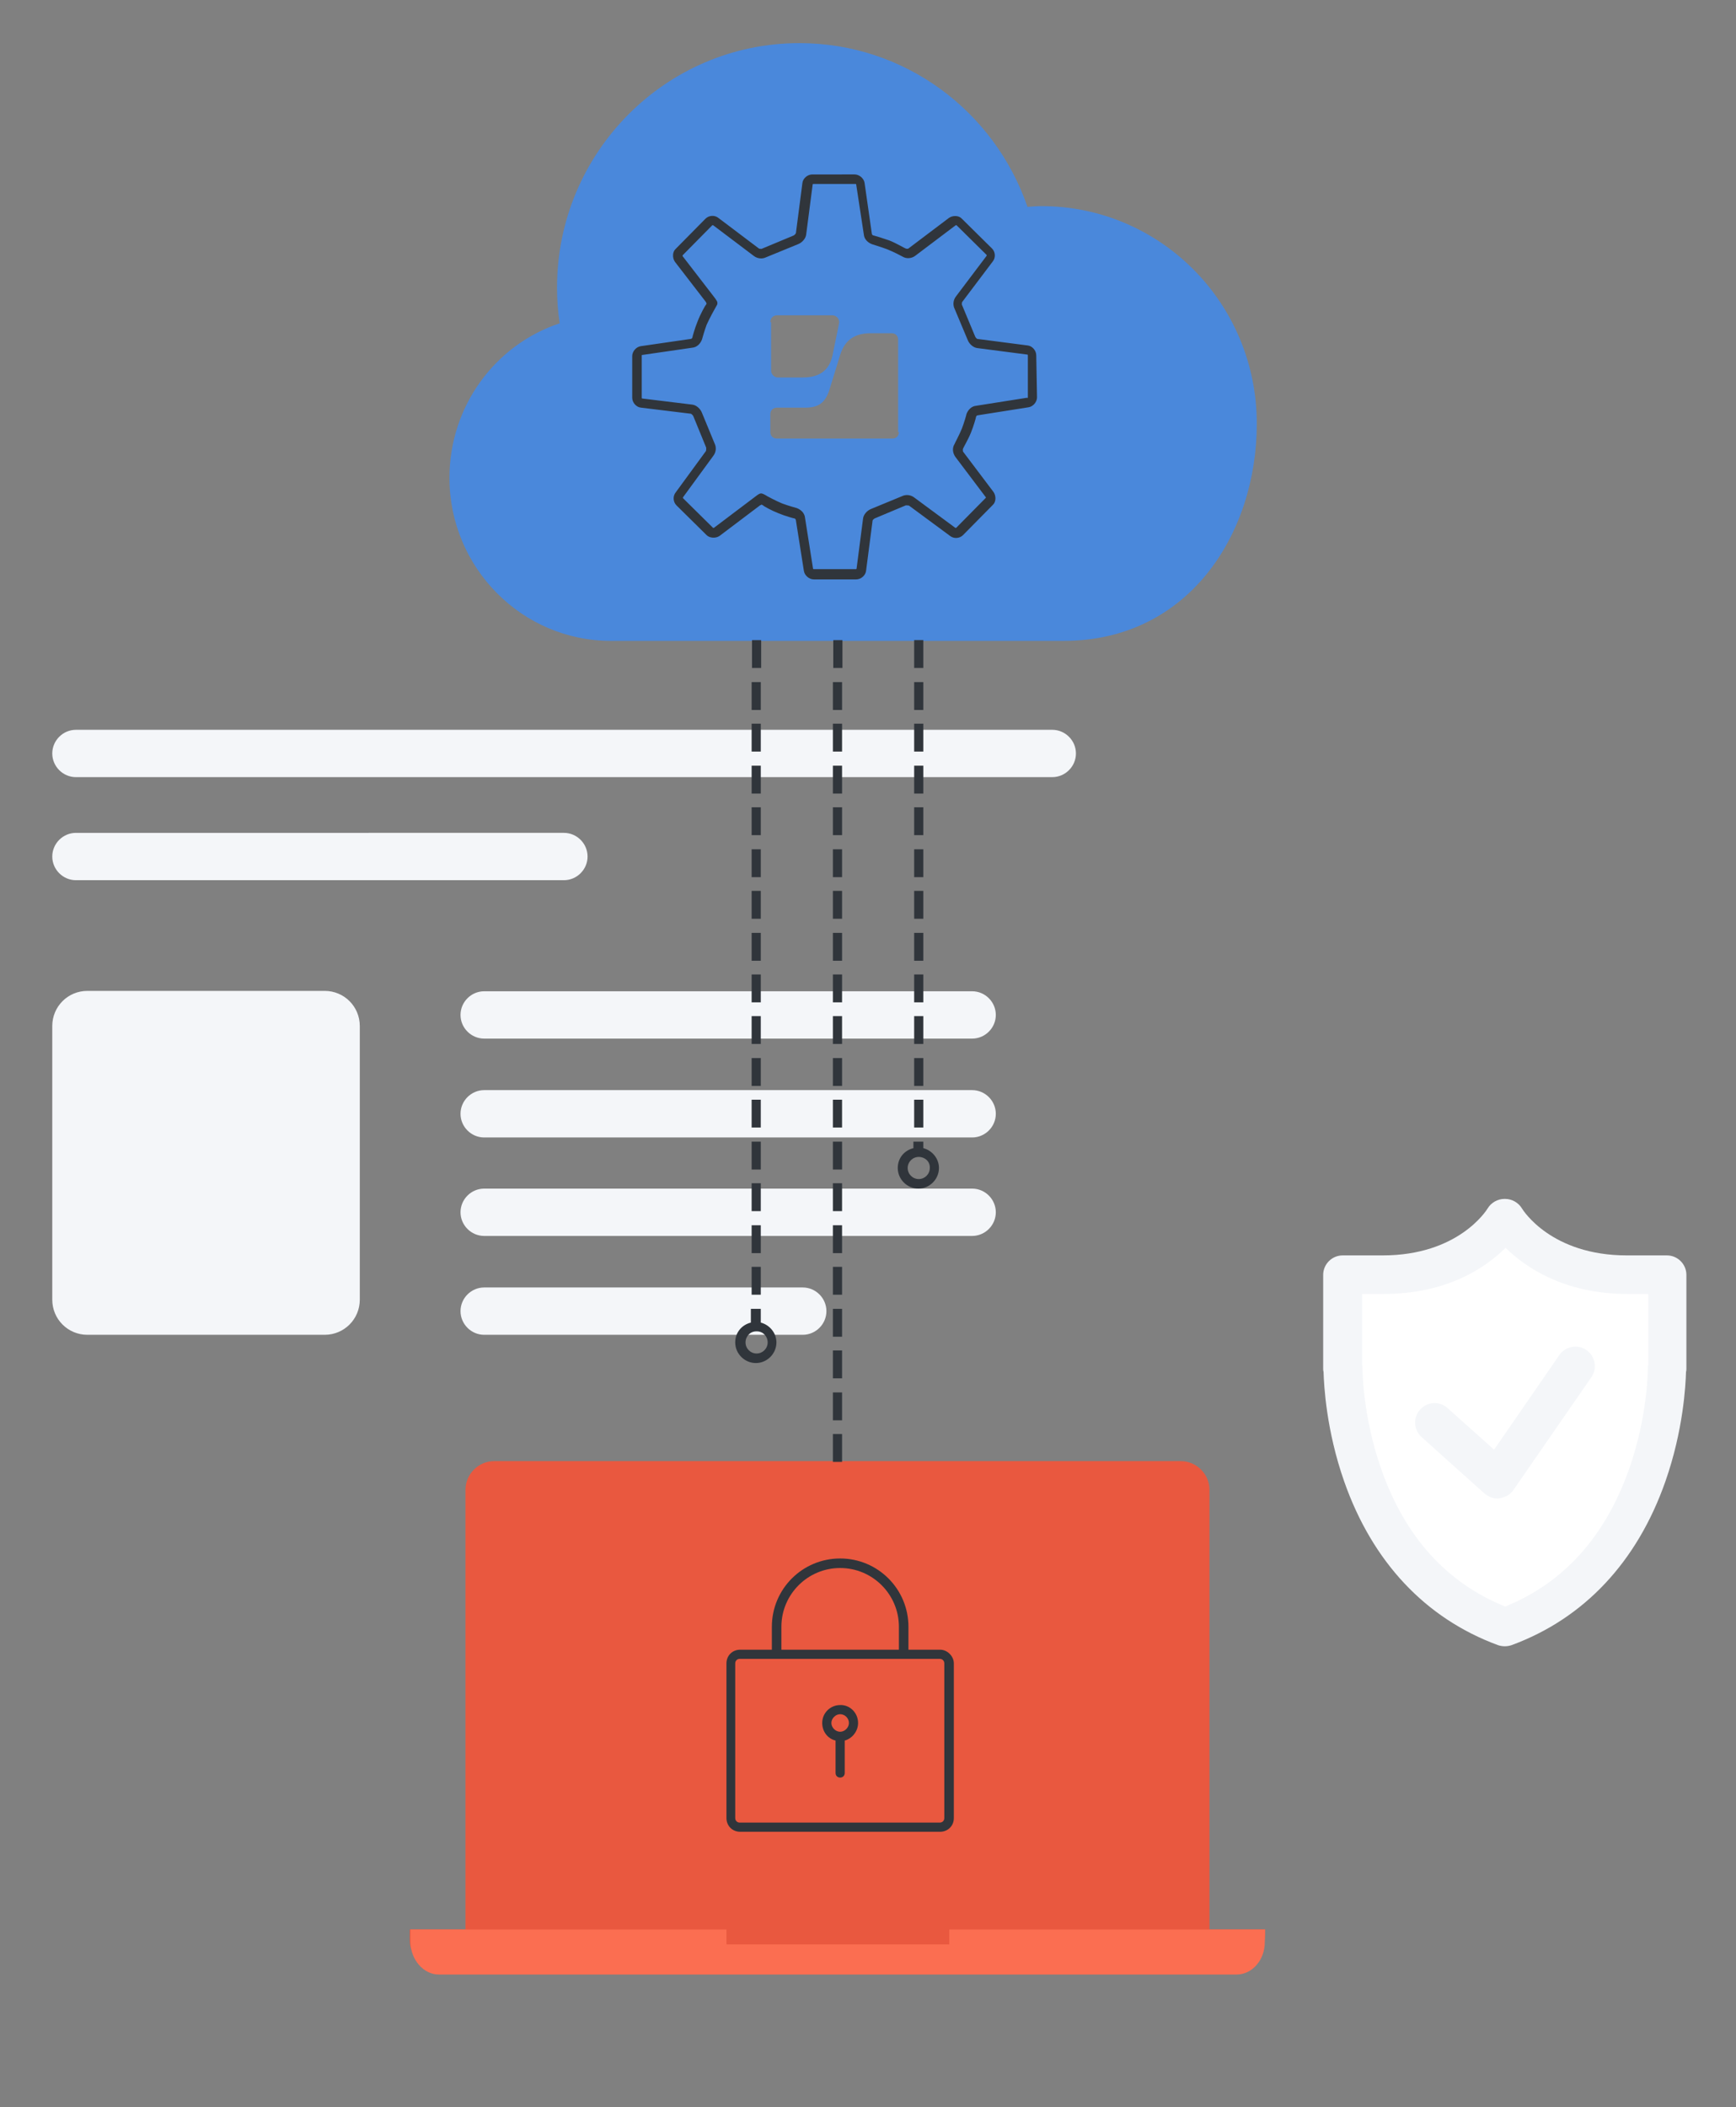<?xml version="1.0" encoding="utf-8"?><svg xmlns="http://www.w3.org/2000/svg" xml:space="preserve" x="0px" y="0px" version="1.0" width="455px" height="552px" viewBox="0 0 455 552"><rect x="0" y="0" width="455" height="552" fill="#808080" stroke="none"/><path fill="#FFF" d="M426.4 333.9c-23.2 0-31.9-14.8-31.9-14.8h-.2s-8.6 14.8-31.9 14.8H352v24.5h.1s-.4 52.1 42.4 67.8c42.8-15.7 42.4-67.8 42.4-67.8h.1v-24.5h-10.4"/><path fill="#F4F6F9" d="M394.4 431.3c-.6 0-1.2-.1-1.8-.3-19-7-32.9-21.8-40.3-42.9-4.7-13.4-5.3-25.2-5.4-28.7-.1-.3-.1-.6-.1-.9V334c0-2.8 2.3-5.1 5.1-5.1h10.5c19.8 0 27.2-11.8 27.5-12.3.9-1.5 2.6-2.5 4.4-2.5h.2c1.8 0 3.5 1 4.4 2.5.3.5 7.7 12.3 27.5 12.3h10.5c2.8 0 5.1 2.3 5.1 5.1v24.5c0 .3 0 .6-.1.9-.1 3.5-.7 15.3-5.4 28.7-7.4 21.1-21.3 35.9-40.3 42.9-.6.2-1.2.3-1.8.3zM357 357.6c.1.3.1.6.1.9 0 .1 0 12.6 5 26.6 6.2 17.6 17.1 29.6 32.4 35.8 15.3-6.2 26.1-18.2 32.4-35.8 5-14 5-26.5 5-26.6 0-.3 0-.6.1-.9V339H426.6c-16.7 0-26.8-7-32-12.1-5.1 5.1-15.2 12.1-32 12.1H357v18.6z"/><path fill="#F4F6F9" d="M392.5 392.6c-1.2 0-2.4-.5-3.4-1.3l-16.5-14.8c-2.1-1.9-2.3-5.1-.4-7.2 1.9-2.1 5.1-2.3 7.2-.4l12.2 10.9 17.1-24.8c1.6-2.3 4.8-2.9 7.1-1.3 2.3 1.6 2.9 4.8 1.3 7.1l-20.4 29.5c-.8 1.2-2.1 2-3.6 2.2-.2.1-.4.1-.6.1z"/><g><path fill="#F4F6F9" d="M22.9 349.7h62.2c5.1 0 9.2-4.1 9.2-9.2v-71.7c0-5.1-4.1-9.2-9.2-9.2H22.9c-5.1 0-9.2 4.1-9.2 9.2v71.7c0 5.1 4.1 9.2 9.2 9.2zM19.9 203.6h255.9c3.4 0 6.2-2.8 6.2-6.2 0-3.4-2.8-6.2-6.2-6.2H19.9c-3.4 0-6.2 2.8-6.2 6.2 0 3.4 2.8 6.2 6.2 6.2zM19.9 230.6h127.9c3.4 0 6.2-2.8 6.2-6.2 0-3.4-2.8-6.2-6.2-6.2H19.9c-3.4 0-6.2 2.8-6.2 6.2 0 3.4 2.8 6.2 6.2 6.2zM126.9 272.1h127.9c3.4 0 6.2-2.8 6.2-6.2 0-3.4-2.8-6.2-6.2-6.2H126.9c-3.4 0-6.2 2.8-6.2 6.2 0 3.4 2.8 6.2 6.2 6.2zM126.9 298h127.9c3.4 0 6.2-2.8 6.2-6.2 0-3.4-2.8-6.2-6.2-6.2H126.9c-3.4 0-6.2 2.8-6.2 6.2 0 3.4 2.8 6.2 6.2 6.2zM126.9 323.8h127.9c3.4 0 6.2-2.8 6.2-6.2 0-3.4-2.8-6.2-6.2-6.2H126.9c-3.4 0-6.2 2.8-6.2 6.2 0 3.4 2.8 6.2 6.2 6.2zM126.9 349.7h83.5c3.4 0 6.2-2.8 6.2-6.2 0-3.4-2.8-6.2-6.2-6.2h-83.5c-3.4 0-6.2 2.8-6.2 6.2 0 3.4 2.8 6.2 6.2 6.2z"/></g><g><path fill="#4A88DB" d="M272.9 54c-1.2 0-2.4.1-3.6.2-8.6-25-32.1-42.9-59.8-42.9-35 0-63.5 28.7-63.5 64 0 3.2.2 6.2.7 9.4-16.9 5.6-28.9 21.7-28.9 40.5 0 23.5 19 42.7 42.3 42.7h118.7c32.6 0 50.6-27.9 50.6-56.9 0-31.6-25.3-57-56.5-57zm-71 30.4c0-1 .7-1.8 1.8-1.8h14.4c1.2 0 2.1 1.1 1.8 2.2-.6 3-1.7 8.3-1.7 8.3-1.1 5.2-5.1 5.8-8 5.8h-6.3c-1 0-1.8-.9-1.8-1.8V84.4h-.2zm33.7 28.8c0 1-.7 1.7-1.7 1.7h-30.3c-1 0-1.7-.7-1.7-1.7v-4.7c0-1 .7-1.7 1.8-1.7h7.4c3.3 0 5.1-1.2 6.2-4.4l2.9-9.4c1.2-3.9 3.8-5.7 8-5.7h5.5c1 0 1.7.7 1.7 1.7v24.2h.2z"/><path fill="#E9583F" d="M331.6 507v-1.5H317V390.3c0-4.1-3.4-7.5-7.5-7.5h-180c-4.1 0-7.5 3.4-7.5 7.5v115.2h-14.6v2.9c0 4 3.4 7.3 7.4 7.3H324c4.1 0 7.4-3.3 7.4-7.3l.2-1.4z"/><path fill="#FB6E51" d="M331.6 505.5h-82.8v3.9h-58.4v-3.9h-82.8v3.3c0 4.6 3.4 8.5 7.4 8.5h209.1c4.1 0 7.4-3.8 7.4-8.5l.1-3.3z"/><path fill="#30353B" d="M197 288.1h2.4v7.3H197v-7.3zm0-3.6h2.4v-7.3H197v7.3zm0-11h2.4v-7.3H197v7.3zm0 32.9h2.4v-7.3H197v7.3zm0 36.5h2.4v3.6c2.3.6 4.1 2.7 4.1 5.2 0 2.9-2.4 5.4-5.4 5.4-2.9 0-5.4-2.4-5.4-5.4 0-2.6 1.7-4.6 4.1-5.2v-3.6h.2zm1.4 5.9h-.2c-1.6 0-2.8 1.3-2.8 2.9s1.3 2.9 2.9 2.9c1.6 0 2.9-1.3 2.9-2.9s-1.2-2.9-2.8-2.9zm-1.4-9.6h2.4v-7.3H197v7.3zm0-21.9h2.4V310H197v7.3zm0 11h2.4V321H197v7.3zm0-120.4h2.4v-7.3H197v7.3zm2.5-40.2h-2.4v7.3h2.4v-7.3zm-2.5 29.2h2.4v-7.3H197v7.3zm0-10.9h2.4v-7.3H197v7.3zm0 76.6h2.4v-7.3H197v7.3zm0-43.8h2.4v-7.3H197v7.3zm0 32.9h2.4v-7.3H197v7.3zm0-11h2.4v-7.3H197v7.3zm0-10.9h2.4v-7.3H197v7.3zm21.3-32.9h2.4v-7.3h-2.4v7.3zm0 11h2.4v-7.3h-2.4v7.3zm0 10.9h2.4v-7.3h-2.4v7.3zm0 11h2.4v-7.3h-2.4v7.3zm0-43.8h2.4v-7.3h-2.4v7.3zm2.5-18.3h-2.4v7.3h2.4v-7.3zM218.3 383h2.4v-7.3h-2.4v7.3zm0-43.8h2.4v-7.3h-2.4v7.3zm0 11h2.4v-7.3h-2.4v7.3zm0-21.9h2.4V321h-2.4v7.3zm0 32.8h2.4v-7.3h-2.4v7.3zm0-43.8h2.4V310h-2.4v7.3zm0 54.8h2.4v-7.3h-2.4v7.3zm0-131.4h2.4v-7.3h-2.4v7.3zm0 11h2.4v-7.3h-2.4v7.3zm0 54.7h2.4v-7.3h-2.4v7.3zm0-32.9h2.4v-7.3h-2.4v7.3zm0-10.9h2.4v-7.3h-2.4v7.3zm0 32.8h2.4v-7.3h-2.4v7.3zm0-10.9h2.4v-7.3h-2.4v7.3zm21.3-21.9h2.4v-7.3h-2.4v7.3zm0 10.9h2.4v-7.3h-2.4v7.3zm0-21.8h2.4v-7.3h-2.4v7.3zm0 32.8h2.4v-7.3h-2.4v7.3zm0 10.9h2.4v-7.3h-2.4v7.3zm0 3.7h2.4v1.7c2.3.6 4.1 2.7 4.1 5.2 0 2.9-2.4 5.4-5.4 5.4-2.9 0-5.4-2.4-5.4-5.4 0-2.6 1.7-4.6 4.1-5.2v-1.7h.2zm1.2 4c-1.6 0-2.9 1.3-2.9 2.9s1.3 2.9 2.9 2.9 2.9-1.3 2.9-2.9c.1-1.7-1.3-2.9-2.9-2.9zm-1.2-62.4h2.4v-7.3h-2.4v7.3zm2.4-73h-2.4v7.3h2.4v-7.3zm-2.4 29.2h2.4v-7.3h-2.4v7.3zm0-10.9h2.4v-7.3h-2.4v7.3zm0 21.9h2.4v-7.3h-2.4v7.3zm0 21.9h2.4v-7.3h-2.4v7.3zm0-11h2.4v-7.3h-2.4v7.3zm32.2-114.7c0 1.2-1 2.4-2.2 2.6l-13.3 2.1c-.2 0-.5.2-.5.5 0 .1-.6 2.3-1.3 4-.7 1.8-2.1 4.1-2.1 4.3-.1.1 0 .6 0 .7l8 10.6c.7 1 .7 2.6-.2 3.4l-7.8 7.9c-.9.9-2.4 1-3.4.2l-10.7-7.9c-.1-.1-.6-.1-.9-.1l-8.1 3.4c-.2.1-.6.4-.6.6l-1.7 13.1c-.1 1.2-1.3 2.3-2.6 2.3h-11.1c-1.2 0-2.4-1-2.6-2.2l-2.1-13.3c0-.2-.2-.5-.5-.5-.1 0-2.3-.6-4-1.3-1.8-.7-4-1.9-4.1-2.1l-.4-.2c-.1.1-.2.1-.4.2l-10.6 8c-1 .7-2.6.6-3.4-.2l-7.9-7.8c-.9-.9-1-2.4-.2-3.4l7.9-10.8c.1-.1.1-.6.1-.9l-3.4-8.3c-.1-.2-.4-.5-.6-.6l-13.1-1.6c-1.2-.1-2.3-1.3-2.3-2.6V93.3c0-1.2 1-2.4 2.2-2.6l13.1-1.9c.2 0 .5-.2.5-.5 0-.1.6-2.3 1.3-4 .7-1.9 2.1-4.4 2.2-4.4.1-.1.1-.2.2-.4-.1-.1-.1-.2-.2-.4l-8.1-10.5c-.7-1-.7-2.6.2-3.4l7.8-7.9c.9-.9 2.4-1 3.4-.2l10.6 8c.1.1.6.1.7.1l8.4-3.5c.2-.1.5-.4.6-.6l1.7-13.1c.1-1.2 1.3-2.3 2.6-2.3H224c1.2 0 2.4 1 2.6 2.2l1.9 13.3c0 .2.2.5.5.5.1 0 2.4.7 4.1 1.3 1.8.7 4.1 2.1 4.3 2.1.1.1.6.1.7 0l10.6-8c1-.7 2.6-.7 3.4.2l7.9 7.8c.9.9 1 2.4.2 3.4l-8 10.6c-.1.1-.1.6-.1.7l3.5 8.4c.1.2.4.6.6.6l13.1 1.7c1.2.1 2.3 1.3 2.3 2.6l.2 11zm-2.4 0V93l-.1-.1-13.1-1.7c-1.1-.1-2.2-1.1-2.6-2.2l-3.4-8.1c-.5-1-.4-2.3.4-3.3l8-10.6v-.2l-7.9-7.8h-.2l-10.6 8c-.9.7-2.3.9-3.4.2 0 0-2.2-1.2-4-1.9-1.6-.6-3.9-1.3-3.9-1.3-1.1-.4-2.1-1.3-2.2-2.6l-2-13.1c0-.1-.1-.1-.2-.1h-11.1l-.1.1-1.7 13.1c-.1 1.1-1.1 2.2-2.2 2.6l-8.3 3.4c-1 .5-2.3.4-3.3-.4l-10.6-8h-.2l-7.8 7.9v.2l8.1 10.5c1 1.3 1.1 1.5 1 2.1 0 .1-.1.2-.7 1.3 0 0-1.3 2.3-2.1 4.1-.6 1.6-1.2 3.8-1.2 3.8-.4 1.1-1.3 2.1-2.6 2.2L168.3 93c-.1 0-.1.1-.1.2v11.1l.1.1 13.1 1.6c1.1.1 2.2 1.1 2.6 2.2l3.3 8c.5 1 .4 2.3-.4 3.3l-7.9 10.8v.2l7.9 7.8h.2l10.6-8c1.3-1 1.6-1.2 2.3-.9 0 0 .5.2 1.1.6 0 0 2.2 1.2 3.9 1.9 1.6.6 3.8 1.2 3.8 1.2 1.1.4 2.1 1.3 2.2 2.6l2.1 13.3c0 .1.1.1.2.1h11.1l.1-.1 1.7-13.1c.1-1.1 1.1-2.2 2.2-2.6l8-3.3c1-.5 2.3-.4 3.3.4l10.7 7.9h.2l7.8-7.9v-.1l-8-10.6c-.7-1-.9-2.3-.2-3.4 0-.1 1.2-2.3 1.9-4 .6-1.6 1.2-3.6 1.2-3.8.4-1.1 1.3-2.1 2.6-2.2l13.3-2.1c.1.2.2 0 .2-.1zM250 435.8v40.5c0 2.1-1.6 3.6-3.6 3.6H194c-2.1 0-3.6-1.6-3.6-3.6v-40.5c0-2.1 1.6-3.6 3.6-3.6h8.3v-6c0-9.9 8-17.9 17.9-17.9s17.9 8 17.9 17.9v6h8.3c1.9 0 3.6 1.7 3.6 3.6zm-45.4-3.6h31v-6c0-8.5-6.9-15.4-15.4-15.4s-15.4 6.9-15.4 15.4v6h-.2zm42.9 3.6c0-.7-.5-1.2-1.2-1.2h-52.4c-.7 0-1.2.5-1.2 1.2v40.5c0 .7.5 1.2 1.2 1.2h52.4c.7 0 1.2-.5 1.2-1.2v-40.5zm-22.6 15.6c0 2.2-1.6 4.1-3.5 4.6v8.5c0 .7-.5 1.2-1.2 1.2s-1.2-.5-1.2-1.2V456c-2.1-.5-3.5-2.4-3.5-4.6 0-2.7 2.2-4.7 4.7-4.7 2.5-.1 4.7 2 4.7 4.7zm-2.4 0c0-1.3-1.1-2.3-2.3-2.3s-2.3 1.1-2.3 2.3c0 1.2 1.1 2.3 2.3 2.3s2.3-1.1 2.3-2.3z"/></g></svg>
